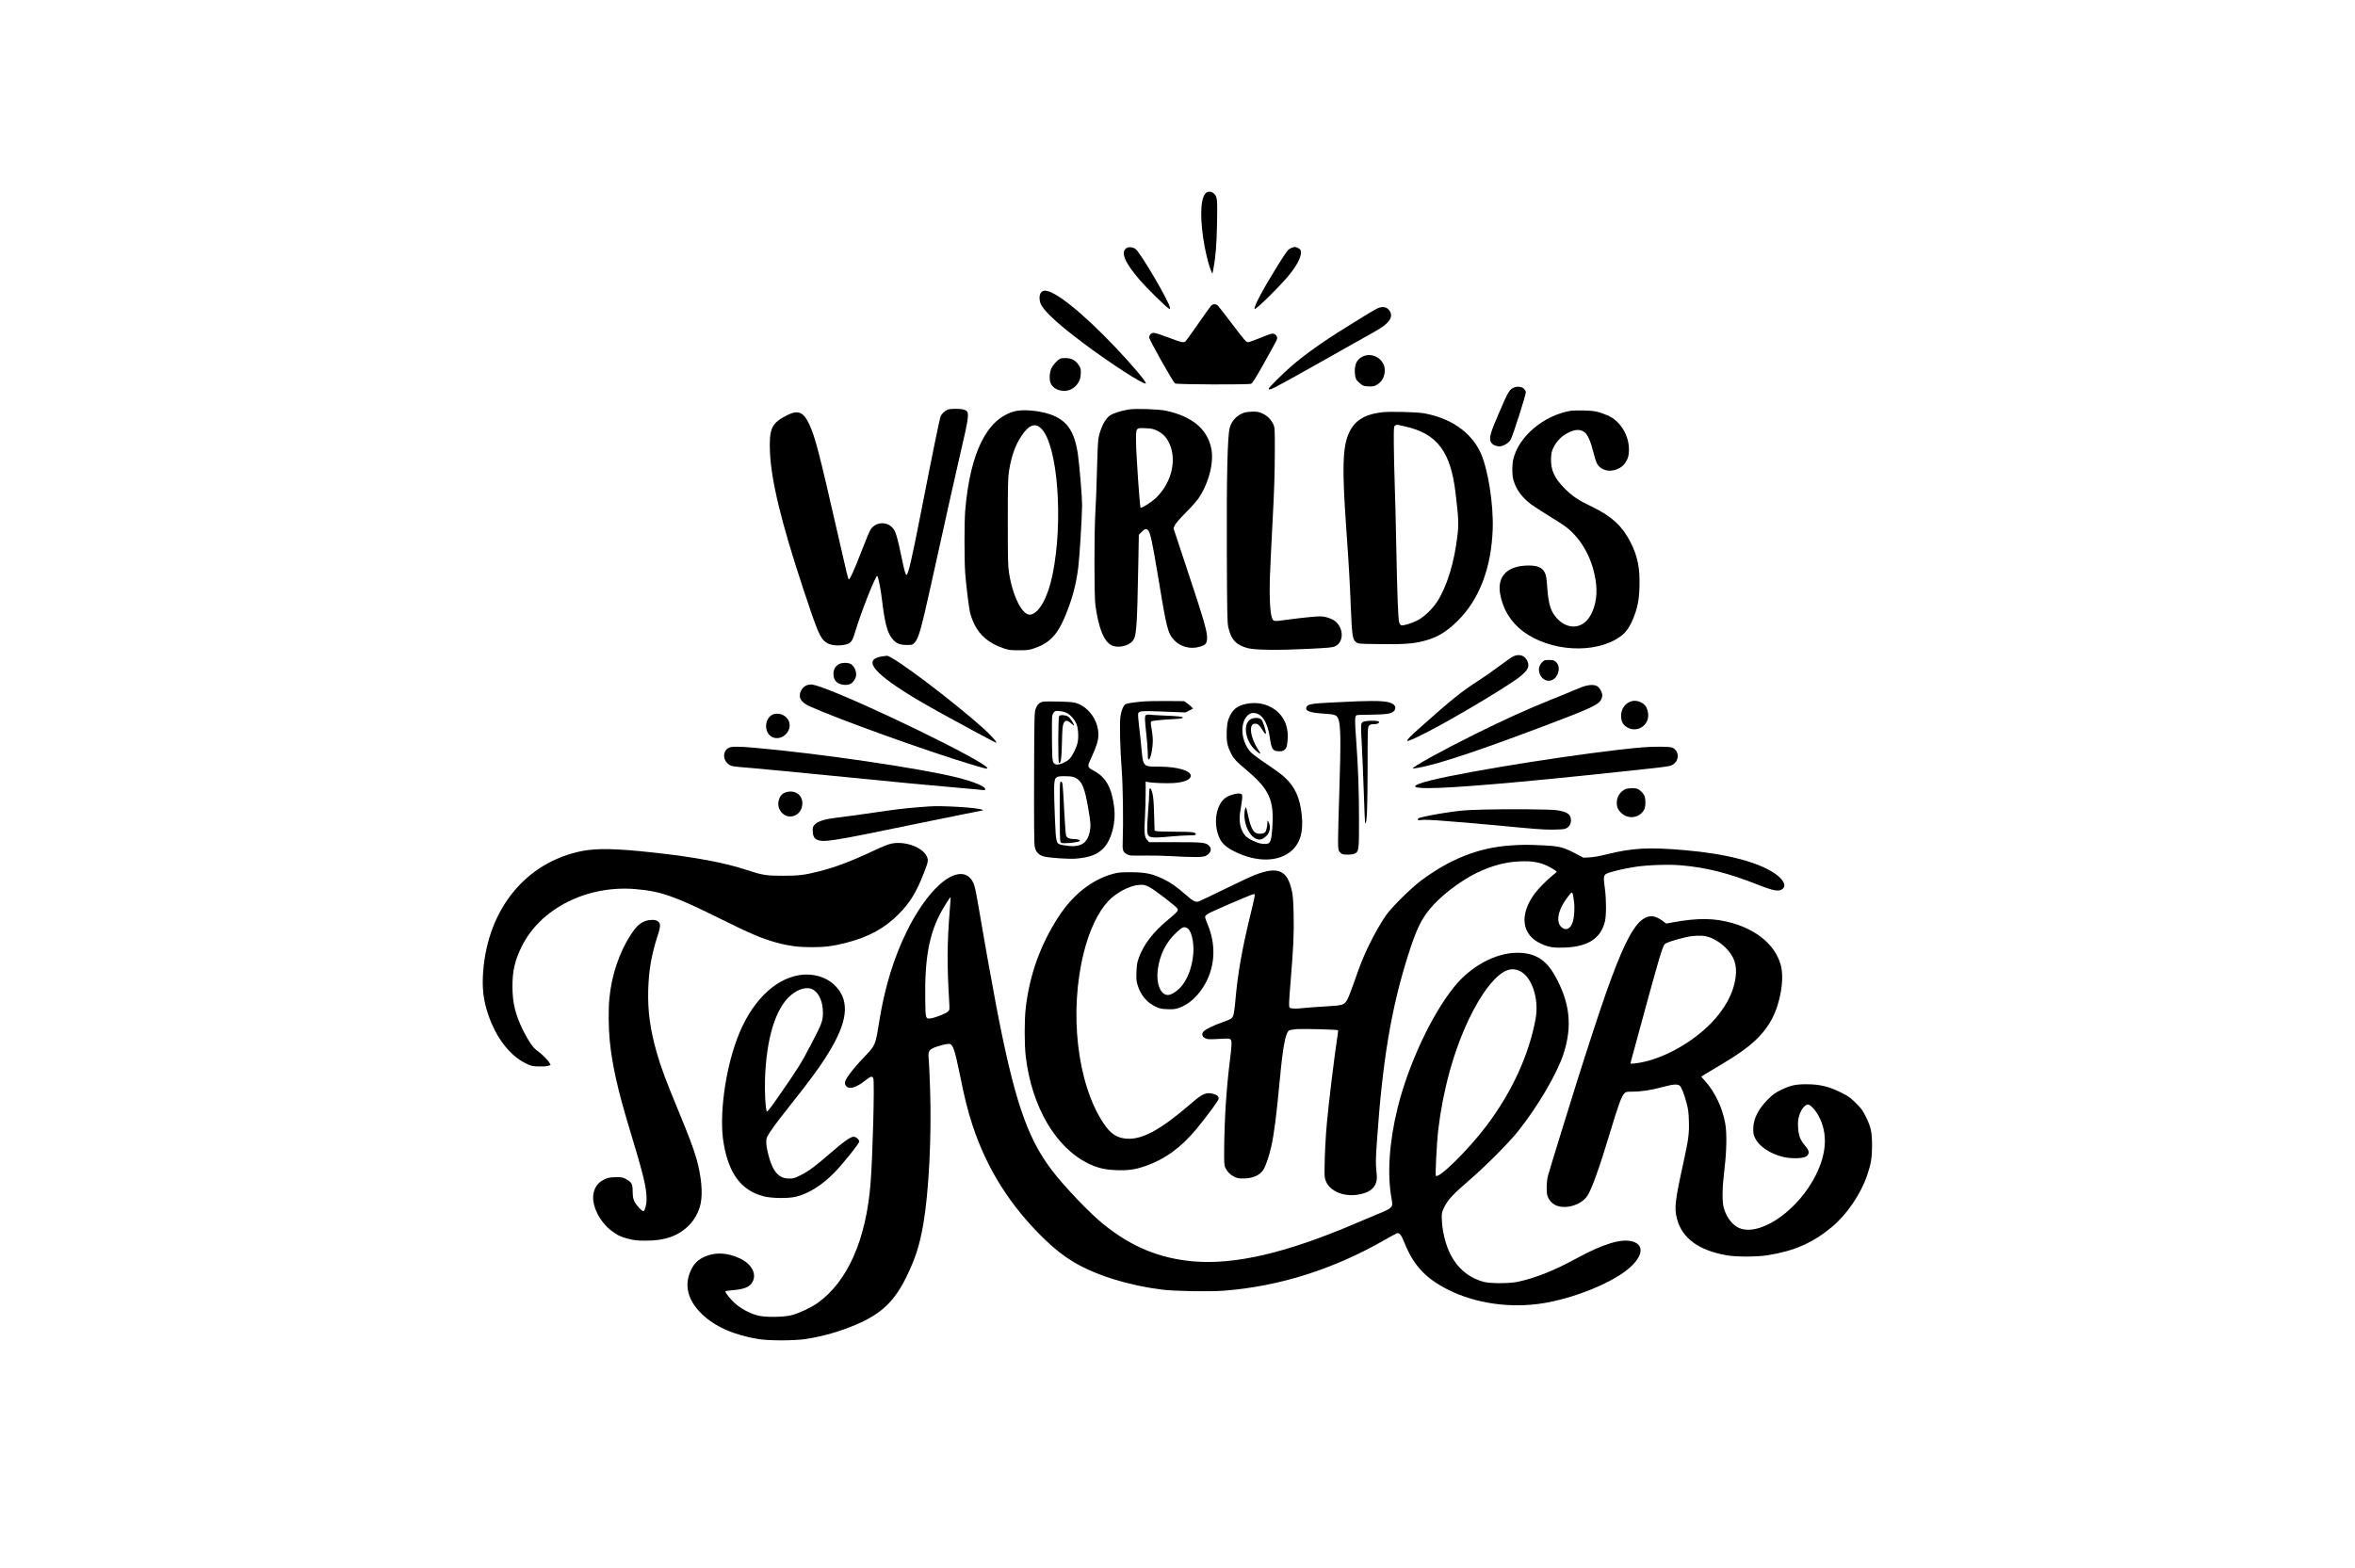 <?xml version="1.0" standalone="no"?>
<!DOCTYPE svg PUBLIC "-//W3C//DTD SVG 20010904//EN"
 "http://www.w3.org/TR/2001/REC-SVG-20010904/DTD/svg10.dtd">
<svg version="1.0" xmlns="http://www.w3.org/2000/svg"
 width="3289pt" height="2190pt" viewBox="0 0 3289 2190"
 preserveAspectRatio="xMidYMid meet">
<g transform="translate(0,2190) scale(0.1,-0.1)"
fill="#000000" stroke="none">
<path d="M16831 19193 c-71 -90 -73 -391 -5 -748 28 -142 61 -267 89 -330 l18
-40 13 67 c31 157 46 345 51 629 7 340 3 376 -37 419 -38 41 -98 43 -129 3z"/>
<path d="M15740 18438 c-97 -51 -37 -201 180 -452 90 -104 336 -347 390 -386
29 -21 30 -21 30 -2 0 71 -416 781 -484 826 -37 24 -86 30 -116 14z"/>
<path d="M18034 18436 c-47 -21 -64 -44 -194 -252 -207 -333 -337 -580 -317
-600 16 -17 390 355 501 499 113 146 163 261 140 322 -8 19 -55 45 -81 45 -10
-1 -32 -7 -49 -14z"/>
<path d="M14542 17817 c-34 -36 -31 -129 6 -188 72 -112 250 -273 577 -519
374 -281 837 -581 877 -568 22 8 -179 248 -428 510 -454 478 -840 788 -982
788 -17 0 -38 -10 -50 -23z"/>
<path d="M16913 17628 c-11 -13 -93 -127 -182 -255 -89 -127 -168 -237 -176
-243 -25 -21 -54 -14 -234 54 -95 36 -188 66 -207 66 -36 0 -64 -29 -64 -65 1
-34 335 -628 361 -642 29 -15 1023 -19 1062 -4 18 7 62 77 175 278 194 347
195 348 187 373 -10 31 -34 50 -64 50 -16 0 -92 -27 -170 -60 -78 -33 -155
-60 -171 -60 -26 0 -47 24 -211 240 -100 132 -192 251 -205 265 -29 32 -73 33
-101 3z"/>
<path d="M19235 17591 c-22 -10 -114 -64 -205 -120 -91 -57 -205 -128 -255
-159 -286 -176 -555 -367 -741 -528 -116 -101 -314 -298 -314 -312 0 -35 38
-16 640 323 261 148 565 318 675 380 241 134 275 155 330 206 75 69 83 139 24
199 -37 36 -91 40 -154 11z"/>
<path d="M19035 16921 c-84 -38 -119 -109 -113 -226 4 -82 16 -106 82 -159 31
-26 48 -31 105 -34 54 -3 76 0 108 16 80 41 123 115 123 212 -1 150 -167 254
-305 191z"/>
<path d="M14805 16889 c-43 -25 -98 -86 -121 -134 -26 -55 -32 -151 -13 -202
25 -68 100 -113 189 -113 69 0 124 25 171 77 45 50 63 100 64 179 0 50 -5 68
-28 102 -43 65 -97 96 -176 100 -37 1 -75 -2 -86 -9z"/>
<path d="M21159 16491 c-76 -24 -92 -51 -227 -366 -124 -290 -139 -344 -108
-404 16 -29 45 -46 99 -56 51 -10 145 40 174 91 33 60 213 622 213 667 0 9
-10 28 -23 42 -24 29 -83 41 -128 26z"/>
<path d="M13240 16179 c-44 -18 -86 -56 -103 -96 -15 -36 -98 -439 -277 -1353
-126 -643 -176 -860 -200 -860 -14 0 -29 54 -69 246 -54 261 -78 347 -112 394
-80 110 -246 106 -320 -7 -14 -21 -70 -153 -123 -293 -102 -264 -164 -403
-181 -404 -10 -1 -20 43 -165 679 -249 1092 -304 1303 -385 1482 -82 178 -158
211 -311 133 -217 -109 -253 -185 -241 -505 15 -402 159 -998 468 -1930 199
-601 235 -686 319 -741 56 -37 147 -50 240 -34 100 17 120 39 160 173 91 302
296 818 313 790 17 -27 49 -192 67 -348 39 -324 74 -452 151 -539 49 -56 98
-76 193 -76 76 0 80 1 110 33 56 60 90 182 231 818 243 1098 331 1495 396
1774 146 625 147 638 51 665 -46 12 -179 12 -212 -1z"/>
<path d="M15767 16180 c-106 -17 -218 -52 -265 -84 -70 -47 -138 -184 -163
-332 -5 -32 -14 -232 -19 -444 -5 -212 -15 -470 -22 -575 -17 -262 -17 -1168
0 -1295 44 -327 119 -511 228 -566 82 -40 231 -11 289 58 58 69 65 163 83
1100 l7 387 40 41 c43 44 64 49 89 21 33 -36 56 -144 137 -630 124 -753 137
-805 229 -905 85 -92 226 -129 352 -92 78 22 99 42 105 98 11 96 -29 237 -298
1045 l-170 513 19 42 c12 27 69 93 154 178 74 74 154 164 177 199 144 213 219
506 177 700 -57 270 -268 444 -631 523 -103 22 -420 33 -518 18z m384 -292
c75 -34 129 -85 167 -156 126 -236 53 -567 -172 -786 -62 -60 -205 -151 -217
-138 -11 13 -62 750 -63 920 -1 202 -6 195 134 190 76 -3 106 -9 151 -30z"/>
<path d="M14170 16154 c-387 -103 -621 -574 -690 -1389 -13 -156 -13 -690 0
-870 13 -168 46 -442 66 -545 9 -42 35 -116 60 -167 77 -160 208 -270 399
-336 83 -29 100 -31 225 -31 122 0 143 3 219 29 200 68 315 184 415 418 106
250 163 456 195 709 18 139 51 678 54 873 1 95 -38 568 -59 710 -48 326 -156
479 -395 559 -156 52 -375 70 -489 40z m371 -240 c230 -224 313 -1289 159
-2041 -65 -317 -184 -534 -305 -559 -111 -22 -249 244 -302 578 -16 99 -18
186 -18 718 0 529 2 619 18 716 32 201 87 356 172 483 103 155 190 189 276
105z"/>
<path d="M21927 16160 c-373 -67 -718 -360 -792 -675 -19 -77 -19 -215 0 -285
35 -132 121 -251 252 -348 38 -27 146 -98 241 -156 95 -58 199 -125 230 -148
236 -174 398 -477 434 -814 18 -173 -19 -346 -99 -462 -110 -160 -301 -166
-444 -15 -89 94 -122 196 -139 421 -12 159 -16 183 -36 224 -36 70 -100 98
-226 98 -291 -1 -439 -146 -398 -391 37 -216 146 -397 320 -528 379 -286 1012
-321 1355 -76 78 55 127 121 175 233 68 157 92 273 97 472 7 258 -26 422 -128
621 -112 218 -257 353 -518 481 -213 103 -286 152 -397 262 -145 145 -199 264
-192 422 3 78 8 100 37 158 40 81 107 150 187 193 108 58 185 62 247 12 40
-31 85 -132 118 -269 17 -69 40 -143 52 -165 42 -76 132 -115 226 -96 76 15
137 54 172 109 38 59 49 101 49 182 0 206 -126 405 -301 478 -130 54 -183 64
-334 68 -77 1 -162 -1 -188 -6z"/>
<path d="M17370 16133 c-95 -33 -167 -110 -195 -207 -32 -114 -45 -672 -41
-1721 3 -872 6 -999 20 -1065 38 -175 112 -254 278 -296 101 -25 427 -29 827
-9 301 15 351 19 388 37 130 61 119 272 -17 362 -23 15 -69 34 -104 43 -57 15
-81 16 -210 5 -80 -7 -230 -24 -332 -38 -206 -29 -201 -30 -223 36 -22 67 -34
281 -27 515 4 127 21 489 38 805 23 428 31 671 32 950 1 361 0 377 -20 421
-32 68 -82 119 -149 151 -51 24 -72 28 -140 28 -45 -1 -99 -8 -125 -17z"/>
<path d="M19296 16140 c-252 -31 -393 -126 -467 -313 -78 -197 -85 -487 -29
-1282 39 -553 50 -747 65 -1118 17 -414 24 -461 78 -501 27 -20 43 -21 335
-24 325 -4 447 5 592 40 196 48 330 127 495 292 297 298 462 732 482 1271 13
363 -70 871 -178 1089 -136 276 -411 464 -774 531 -103 20 -487 29 -599 15z
m335 -199 c441 -101 629 -351 697 -926 42 -348 45 -427 28 -586 -44 -386 -149
-728 -288 -939 -68 -103 -180 -209 -273 -257 -84 -43 -202 -78 -229 -67 -8 3
-20 22 -26 42 -14 51 -27 401 -40 1072 -6 311 -15 705 -22 875 -6 171 -11 417
-12 548 -1 224 0 239 18 253 11 7 29 12 40 9 12 -2 59 -13 107 -24z"/>
<path d="M21135 12731 c-22 -10 -109 -70 -193 -134 -84 -64 -215 -155 -290
-203 -238 -152 -385 -271 -829 -667 -247 -221 -234 -229 102 -58 388 199 1142
649 1303 779 112 90 137 141 104 215 -36 81 -112 107 -197 68z"/>
<path d="M12312 12729 c-277 -46 -102 -249 538 -626 167 -98 491 -277 785
-434 55 -29 140 -74 189 -101 49 -26 91 -46 93 -44 8 8 -88 115 -168 187 -437
394 -1284 1032 -1363 1028 -12 -1 -45 -5 -74 -10z"/>
<path d="M21535 12646 c-35 -37 -50 -88 -39 -133 34 -144 191 -168 254 -38 32
67 25 138 -19 177 -28 25 -39 28 -97 28 -63 0 -68 -2 -99 -34z"/>
<path d="M11712 12620 c-46 -28 -72 -76 -72 -133 0 -92 51 -146 148 -154 74
-6 118 17 150 78 18 34 22 54 18 88 -7 54 -39 107 -76 126 -42 22 -128 19
-168 -5z"/>
<path d="M11276 12330 c-60 -18 -106 -83 -106 -149 0 -57 45 -105 140 -149
376 -171 1611 -617 2235 -805 208 -63 245 -72 245 -59 0 80 -1770 942 -2331
1136 -109 37 -133 40 -183 26z"/>
<path d="M22090 12301 c-41 -16 -102 -41 -135 -55 -33 -15 -159 -67 -280 -115
-331 -132 -669 -285 -1075 -487 -443 -219 -885 -463 -869 -479 2 -2 38 3 79
10 294 52 937 269 2010 680 445 171 527 215 551 295 10 33 9 47 -5 84 -10 25
-31 57 -47 71 -43 36 -127 34 -229 -4z"/>
<path d="M14575 12099 c-55 -9 -88 -39 -110 -100 -19 -52 -20 -82 -23 -963 -2
-648 1 -925 9 -964 15 -75 56 -118 129 -137 78 -20 351 -38 445 -30 189 16
296 55 381 140 116 116 181 358 155 575 -34 274 -113 419 -280 510 -100 55
-100 55 -36 193 71 154 95 233 95 317 0 183 -123 367 -287 430 -50 20 -83 24
-250 29 -105 3 -208 3 -228 0z m323 -158 c50 -25 108 -90 134 -149 26 -59 35
-186 18 -265 -15 -72 -72 -187 -113 -228 -41 -41 -122 -79 -169 -79 -30 0 -41
6 -55 27 -16 24 -18 60 -21 321 -2 162 -1 310 3 329 3 19 15 43 27 55 18 18
28 20 79 14 33 -3 76 -14 97 -25z m129 -911 c86 -48 123 -138 172 -426 34
-196 37 -246 20 -326 -37 -173 -144 -227 -368 -185 -105 20 -102 10 -118 374
-8 170 -12 361 -11 425 5 162 12 168 178 164 69 -2 93 -7 127 -26z"/>
<path d="M14792 11898 c-15 -15 -17 -658 -2 -658 28 0 35 51 41 280 4 185 9
243 22 273 21 49 53 50 107 1 22 -20 40 -33 40 -30 0 25 -56 110 -83 126 -36
22 -106 27 -125 8z"/>
<path d="M14800 10569 c0 -264 4 -417 10 -430 9 -16 21 -19 78 -18 85 1 198
21 195 34 -2 13 -38 23 -90 24 -59 1 -92 16 -104 47 -5 15 -16 154 -24 308
-22 429 -24 446 -46 446 -18 0 -19 -15 -19 -411z"/>
<path d="M15945 12099 c-140 -14 -215 -27 -232 -40 -27 -23 -52 -87 -64 -161
-15 -91 -6 -458 17 -758 17 -215 24 -742 14 -985 -6 -136 2 -160 63 -191 33
-18 40 -18 279 -16 81 1 230 -2 330 -8 330 -18 448 -17 488 4 71 37 91 96 46
141 -46 46 -85 50 -474 50 l-364 0 -27 31 c-38 42 -44 99 -31 309 5 94 10 246
10 338 l0 169 29 -7 c59 -13 269 -21 364 -14 151 11 237 48 237 103 0 71 -192
126 -441 126 -228 0 -224 -4 -249 270 -6 69 -20 198 -31 288 -11 89 -17 172
-14 183 12 38 44 40 359 28 l301 -12 54 27 53 27 -22 24 c-13 13 -41 37 -63
52 l-40 28 -251 2 c-138 1 -291 -3 -341 -8z"/>
<path d="M18960 12103 c-52 -2 -216 -10 -365 -17 -286 -14 -337 -24 -351 -69
-16 -50 58 -75 252 -87 142 -8 173 -19 193 -68 36 -86 39 -303 16 -1017 -23
-739 -23 -806 -2 -838 10 -15 29 -32 43 -37 40 -15 141 -12 175 6 57 29 59 46
59 461 0 421 -11 726 -40 1128 -20 264 -19 328 4 343 6 4 97 8 201 8 223 2
297 15 328 56 28 38 15 77 -34 101 -67 33 -181 40 -479 30z"/>
<path d="M22770 12099 c-80 -32 -129 -107 -130 -196 0 -88 31 -140 105 -174
104 -48 229 7 265 117 18 54 7 138 -25 186 -43 65 -142 96 -215 67z"/>
<path d="M17400 12066 c-125 -27 -189 -80 -237 -198 -20 -51 -26 -85 -30 -178
-6 -137 5 -200 51 -297 42 -88 73 -123 216 -243 330 -278 397 -425 369 -815
-16 -217 -27 -234 -144 -222 -66 7 -196 69 -232 111 -75 88 -97 209 -67 366 9
52 19 121 22 152 3 54 2 58 -22 69 -31 14 -126 -8 -191 -44 -151 -85 -200
-369 -101 -580 35 -72 95 -126 203 -180 309 -156 623 -152 803 10 119 107 164
262 141 490 -25 249 -93 399 -243 538 -33 31 -142 111 -241 177 -99 66 -199
140 -223 164 -84 87 -131 220 -122 346 9 118 74 208 152 208 117 -1 200 -126
231 -346 23 -163 41 -189 131 -189 44 0 58 4 80 26 22 22 27 40 35 110 19 165
-25 306 -126 404 -115 113 -286 158 -455 121z"/>
<path d="M10776 11910 c-99 -65 -103 -233 -7 -297 52 -35 126 -32 179 7 110
80 107 224 -7 288 -50 28 -125 29 -165 2z"/>
<path d="M16002 11908 c-17 -17 -15 -65 8 -268 11 -96 20 -214 20 -262 0 -68
3 -88 14 -88 24 0 56 151 56 268 0 41 -8 115 -17 164 -12 63 -14 91 -6 99 11
11 137 24 336 35 77 4 107 10 107 19 0 14 -69 21 -290 30 -74 3 -153 8 -175
11 -25 3 -45 0 -53 -8z"/>
<path d="M17464 11851 c-117 -71 -66 -327 90 -450 54 -43 62 -39 26 14 -118
172 -147 375 -54 375 40 0 60 -16 100 -80 33 -54 54 -74 54 -52 0 35 -44 170
-62 189 -28 30 -108 32 -154 4z"/>
<path d="M19030 11812 c-26 -21 -26 -38 -11 -317 6 -104 18 -392 27 -640 8
-247 17 -452 20 -454 24 -24 33 186 34 775 0 528 1 563 18 584 14 17 29 23 63
23 50 -1 79 11 79 32 0 24 -200 21 -230 -3z"/>
<path d="M10183 11455 c-88 -38 -94 -165 -12 -228 45 -34 45 -34 334 -57 138
-12 630 -59 1095 -105 891 -89 1438 -141 1835 -175 132 -11 259 -22 283 -26
34 -4 42 -2 42 11 0 39 -159 105 -395 164 -514 129 -1926 336 -2840 416 -209
18 -300 18 -342 0z"/>
<path d="M22930 11459 c-745 -65 -2395 -323 -2945 -460 -280 -70 -294 -109
-39 -109 352 0 1290 80 2654 226 684 73 704 75 747 94 109 48 113 202 7 246
-38 16 -261 17 -424 3z"/>
<path d="M16057 10884 c-4 -4 -7 -34 -7 -66 0 -32 -7 -150 -16 -261 -9 -111
-14 -229 -12 -261 8 -104 28 -109 333 -81 88 8 202 15 253 15 74 0 92 3 92 15
0 30 -39 35 -282 36 -134 1 -254 4 -268 8 l-25 7 -7 229 c-4 166 -11 247 -23
290 -17 63 -27 80 -38 69z"/>
<path d="M22695 10873 c-73 -38 -114 -105 -115 -186 0 -63 18 -104 67 -148 84
-76 209 -72 285 8 36 38 48 73 48 143 0 32 -5 71 -11 87 -13 34 -55 80 -91 99
-36 19 -145 17 -183 -3z"/>
<path d="M11002 10839 c-57 -11 -96 -40 -116 -89 -33 -82 -15 -162 46 -216 93
-82 236 -32 267 92 34 134 -61 237 -197 213z"/>
<path d="M12970 10634 c-25 -2 -106 -8 -180 -14 -163 -13 -308 -31 -580 -71
-252 -37 -379 -54 -535 -73 -156 -19 -249 -48 -292 -91 -28 -28 -33 -40 -33
-83 0 -67 17 -110 50 -127 95 -49 180 -36 1440 225 190 39 458 93 595 121 138
27 261 52 275 55 24 6 24 6 4 14 -76 29 -570 58 -744 44z"/>
<path d="M17386 10589 c-33 -169 59 -385 177 -414 40 -10 73 1 117 41 60 55
73 139 32 210 -10 16 -11 13 -12 -21 -1 -54 -16 -115 -32 -132 -21 -21 -83
-27 -119 -13 -55 23 -85 90 -125 278 -9 45 -20 82 -24 82 -4 0 -10 -14 -14
-31z"/>
<path d="M20710 10590 c-255 -7 -314 -12 -535 -46 -103 -15 -272 -48 -337 -65
-23 -6 -38 -16 -38 -25 0 -13 9 -14 55 -9 30 4 125 2 212 -5 263 -19 626 -50
843 -71 530 -51 634 -59 765 -59 77 0 157 5 177 10 55 16 88 61 88 119 0 84
-48 119 -195 142 -90 14 -692 19 -1035 9z"/>
<path d="M12455 10116 c-47 -9 -130 -42 -255 -101 -317 -149 -529 -229 -765
-289 -202 -50 -278 -60 -495 -60 -236 -1 -292 8 -510 80 -304 102 -722 180
-1295 243 -528 58 -797 64 -1009 22 -777 -157 -1306 -798 -1377 -1671 -19
-235 0 -408 68 -609 108 -323 298 -572 521 -684 76 -37 92 -42 175 -45 52 -2
111 1 135 7 l42 12 -16 31 c-19 38 -115 132 -175 173 -54 37 -121 135 -193
280 -107 216 -149 385 -149 610 -1 218 32 364 128 560 261 532 907 860 1585
805 354 -29 549 -97 1170 -405 434 -216 599 -286 798 -341 180 -49 311 -66
502 -66 182 0 296 15 476 61 318 83 532 199 730 396 159 158 252 308 358 583
61 154 64 176 40 228 -62 129 -298 216 -489 180z"/>
<path d="M21095 10089 c-440 -30 -837 -185 -1245 -488 -139 -103 -411 -371
-492 -486 -72 -103 -165 -266 -244 -430 -79 -164 -109 -240 -199 -496 -39
-114 -84 -228 -99 -254 -45 -76 -57 -80 -297 -94 -116 -7 -248 -16 -293 -21
-125 -15 -201 -13 -216 6 -11 12 -9 74 13 342 41 503 50 686 44 952 -4 191
-10 265 -25 336 -63 291 -196 347 -524 218 -51 -20 -238 -108 -416 -195 -178
-87 -339 -164 -357 -171 -46 -16 -81 1 -183 91 -131 115 -212 172 -317 222
-155 74 -245 93 -450 94 -147 0 -181 -3 -253 -23 -293 -80 -563 -294 -764
-607 -252 -393 -400 -808 -453 -1270 -19 -169 -19 -502 0 -668 83 -713 424
-1290 889 -1508 128 -59 220 -80 381 -86 161 -6 260 8 403 58 275 96 503 263
717 524 169 208 305 393 305 418 0 31 -24 52 -75 66 -97 26 -153 3 -305 -130
-428 -371 -687 -513 -907 -496 -138 10 -226 70 -326 222 -365 554 -478 1549
-271 2378 79 313 197 562 341 718 110 118 300 218 431 227 68 4 77 2 145 -31
72 -36 383 -276 394 -304 10 -26 -11 -50 -133 -151 -209 -173 -337 -339 -406
-524 -27 -71 -32 -100 -36 -206 -4 -108 -2 -131 19 -194 43 -134 128 -234 249
-291 56 -27 79 -32 162 -35 79 -4 108 0 161 17 142 47 279 174 371 342 139
255 149 549 29 832 -18 43 -33 87 -33 98 0 11 16 29 41 44 45 29 590 264 630
272 26 5 26 5 18 -44 -4 -26 -32 -149 -63 -273 -107 -438 -170 -794 -201
-1150 -19 -206 -27 -242 -61 -269 -14 -11 -69 -34 -122 -52 -118 -39 -248
-104 -269 -135 -22 -35 -13 -66 27 -87 31 -16 50 -18 165 -12 169 9 173 9 190
-5 21 -18 19 -81 -10 -309 -47 -376 -74 -797 -78 -1206 -2 -209 0 -245 15
-276 27 -57 66 -98 122 -126 44 -23 63 -27 136 -26 127 1 225 44 274 122 34
54 80 188 110 322 42 191 71 418 121 949 42 449 79 643 128 674 12 8 64 16
117 20 97 6 557 -7 566 -16 3 -3 0 -34 -5 -69 -40 -250 -126 -958 -150 -1229
-17 -184 -31 -453 -32 -615 -2 -135 0 -155 21 -202 58 -135 243 -212 438 -183
144 21 230 77 259 166 15 49 16 68 5 173 -10 100 -9 161 8 407 77 1120 199
1853 432 2589 112 355 177 495 303 652 142 178 433 401 667 513 211 100 395
149 599 157 158 6 262 -10 368 -58 68 -31 141 -77 141 -88 0 -4 -22 -24 -49
-44 -74 -57 -205 -189 -257 -259 -219 -298 -184 -579 89 -702 107 -49 175 -60
335 -53 323 13 501 130 557 368 19 83 19 299 0 444 -22 161 -20 189 10 213 32
25 238 76 417 103 172 26 474 36 644 20 353 -32 649 -107 1059 -268 222 -88
299 -102 348 -63 61 48 15 137 -116 224 -238 158 -676 270 -1257 320 -492 43
-728 30 -1085 -60 -82 -21 -177 -38 -230 -41 l-90 -5 -107 56 c-175 92 -226
105 -450 116 -216 11 -289 11 -463 -1z m886 -770 c14 -94 7 -220 -15 -295 -30
-99 -93 -131 -155 -79 -92 78 -50 261 107 454 42 52 44 50 63 -80z m-5402
-384 c59 -30 98 -190 87 -351 -14 -196 -85 -381 -187 -486 -58 -59 -124 -97
-169 -98 -101 0 -165 160 -141 350 27 211 116 390 262 524 83 77 102 85 148
61z"/>
<path d="M13307 9666 c-199 -82 -441 -372 -634 -759 -190 -381 -319 -804 -397
-1297 -50 -312 -50 -314 -208 -478 -159 -166 -268 -311 -268 -357 0 -48 41
-79 93 -71 54 9 123 46 197 106 72 57 96 62 107 23 18 -65 -8 -1061 -38 -1453
-61 -794 -320 -1383 -741 -1683 -87 -62 -252 -140 -358 -169 -113 -30 -377
-33 -480 -5 -116 32 -239 99 -320 174 -64 59 -130 142 -130 164 0 4 41 10 91
14 174 14 248 44 288 116 63 112 -11 251 -173 328 -176 84 -353 92 -501 22
-86 -40 -138 -90 -179 -172 -107 -214 -57 -429 147 -626 182 -177 453 -296
793 -350 150 -24 484 -23 649 0 234 34 492 108 715 204 353 152 535 326 705
678 122 252 180 437 230 725 78 458 116 1211 95 1875 -6 187 -15 378 -19 425
-11 103 -1 129 61 158 67 32 202 66 233 58 45 -12 71 -89 136 -407 71 -353
114 -524 183 -734 200 -606 525 -1120 996 -1579 149 -144 268 -238 412 -325
311 -186 767 -328 1238 -387 181 -22 655 -30 859 -15 777 59 1541 301 2261
716 74 42 145 81 158 86 34 13 61 -19 102 -121 128 -325 299 -509 618 -669
385 -192 873 -261 1329 -186 399 65 886 255 1141 445 238 177 285 364 104 416
-157 46 -410 -31 -797 -242 -300 -164 -560 -267 -805 -320 -119 -26 -387 -26
-480 -1 -254 70 -433 252 -523 532 -36 111 -59 243 -61 350 -1 85 1 95 36 165
49 99 128 184 346 371 230 198 550 519 685 688 273 343 541 799 631 1073 129
394 93 724 -121 1103 -126 223 -279 315 -524 315 -302 0 -654 -191 -885 -482
-315 -394 -632 -1074 -783 -1677 -119 -475 -150 -940 -86 -1279 23 -119 15
-127 -195 -213 -69 -28 -204 -85 -300 -126 -970 -417 -1701 -587 -2285 -533
-466 43 -848 201 -1235 510 -194 155 -555 532 -732 765 -347 457 -526 990
-778 2310 -64 337 -188 1032 -245 1375 -19 118 -44 244 -55 280 -46 153 -156
206 -303 146z m-42 -473 c-38 -467 -40 -773 -8 -1295 6 -103 5 -107 -18 -130
-28 -27 -182 -88 -244 -95 -68 -8 -70 -4 -73 266 -9 582 57 931 235 1245 52
91 115 188 119 183 2 -1 -3 -80 -11 -174z m7963 -859 c169 -84 269 -391 218
-669 -94 -506 -330 -1019 -684 -1490 -249 -331 -667 -744 -709 -701 -10 10 14
476 32 631 67 565 214 1100 426 1550 173 367 379 632 537 690 60 22 122 18
180 -11z"/>
<path d="M22964 9071 c-134 -77 -265 -314 -454 -821 -88 -234 -186 -524 -380
-1125 -96 -296 -487 -1558 -511 -1650 -20 -77 -25 -219 -9 -274 16 -58 59
-109 113 -136 136 -67 364 0 449 134 61 96 170 402 308 861 127 422 165 525
210 570 17 17 34 20 113 20 121 0 262 22 420 65 139 38 201 43 234 20 25 -18
63 -113 99 -250 21 -78 28 -132 31 -245 6 -172 -5 -256 -77 -585 -117 -533
-128 -630 -90 -779 70 -273 305 -446 700 -513 132 -23 419 -22 565 1 372 59
632 173 899 395 210 175 405 462 494 726 53 156 67 243 67 415 -1 188 -15 253
-86 398 -43 88 -62 115 -137 190 -72 72 -105 96 -187 138 -184 94 -310 126
-500 127 -158 1 -230 -15 -365 -81 -77 -38 -110 -61 -176 -127 -135 -133 -207
-275 -208 -410 -1 -68 3 -88 27 -137 55 -112 207 -215 385 -259 114 -28 286
-25 329 7 49 37 44 79 -19 151 -66 77 -90 141 -96 254 -4 81 -1 109 18 170 24
82 79 149 121 149 33 0 107 -81 151 -165 125 -239 111 -512 -42 -820 -237
-476 -740 -839 -1042 -751 -108 31 -206 150 -245 297 -24 93 -21 280 11 539
30 253 35 497 11 633 -39 223 -144 443 -289 604 l-47 52 53 34 c29 18 142 86
250 150 377 224 562 392 686 625 120 226 174 561 122 751 -75 271 -320 483
-676 586 -246 71 -483 74 -831 10 l-93 -17 -49 36 c-101 75 -173 85 -257 37z
m866 -252 c88 -20 191 -80 265 -154 125 -124 166 -241 145 -413 -28 -225 -150
-450 -353 -656 -289 -291 -718 -515 -1056 -552 -59 -6 -63 -6 -58 12 4 10 36
129 72 264 304 1122 369 1349 403 1389 17 22 140 62 307 101 90 20 208 25 275
9z"/>
<path d="M9001 9029 c-73 -32 -121 -79 -188 -181 -162 -246 -271 -569 -302
-892 -15 -152 -13 -413 4 -586 33 -343 111 -692 277 -1240 200 -661 238 -819
238 -986 0 -72 -25 -164 -44 -164 -24 0 -100 83 -125 135 -19 40 -24 68 -25
140 -1 106 -13 128 -91 172 -44 25 -60 28 -135 28 -99 0 -148 -13 -213 -56
-56 -37 -93 -95 -108 -171 -32 -159 81 -394 253 -523 85 -64 125 -83 237 -112
79 -20 120 -25 236 -25 270 -1 456 64 606 213 78 77 141 194 164 304 32 151
10 383 -56 620 -45 157 -109 327 -262 696 -165 398 -236 589 -292 784 -95 330
-130 588 -122 885 8 278 45 489 131 757 48 147 46 181 -11 211 -33 18 -122 13
-172 -9z"/>
<path d="M11171 8279 c-362 -55 -688 -386 -876 -889 -171 -456 -253 -1088
-189 -1459 73 -429 245 -659 554 -742 114 -31 357 -34 465 -5 176 46 360 163
527 334 124 127 348 407 348 434 0 29 -45 68 -79 68 -42 0 -149 -76 -326 -231
-201 -176 -302 -251 -413 -306 -82 -42 -100 -47 -160 -47 -143 -1 -227 92
-287 317 -36 131 -43 223 -20 267 36 69 117 182 291 401 342 431 485 630 608
843 237 410 247 683 33 882 -117 109 -299 160 -476 133z m194 -210 c81 -57
127 -169 128 -314 0 -119 -14 -155 -171 -455 -133 -255 -182 -333 -446 -713
-117 -168 -161 -225 -167 -214 -18 32 -31 267 -25 447 18 567 145 987 353
1170 116 102 248 134 328 79z"/>
</g>
</svg>
